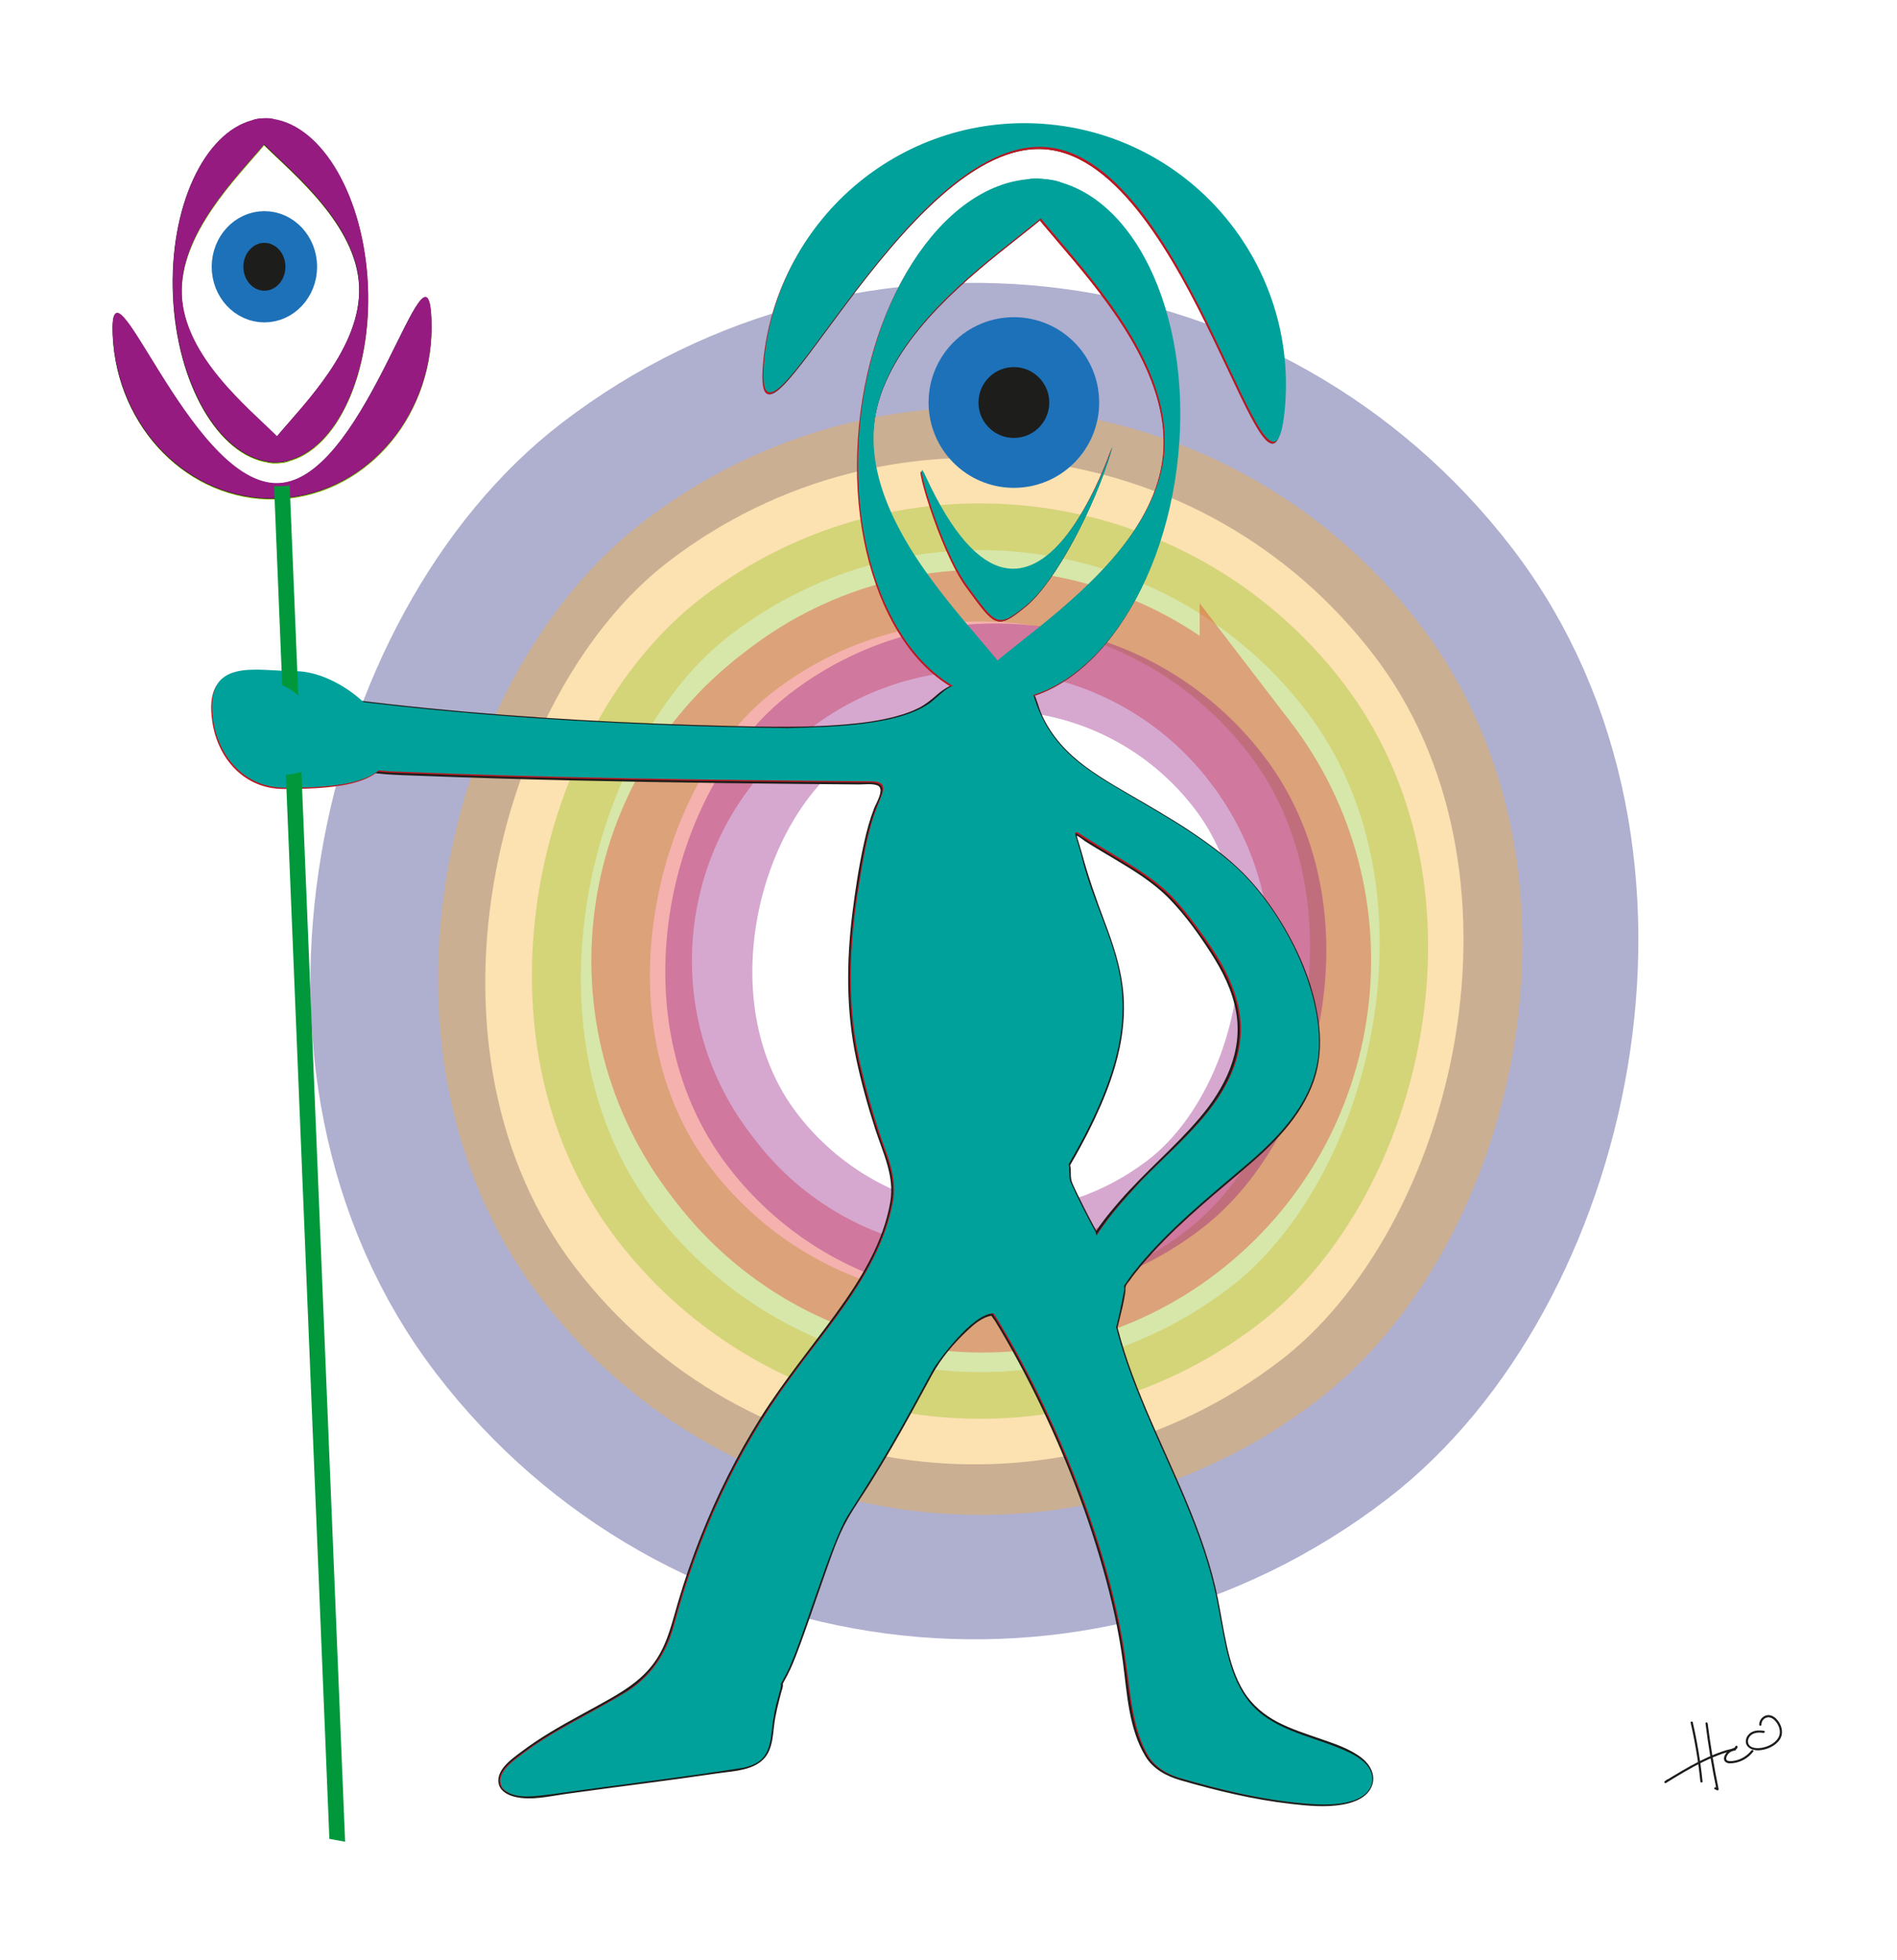 <?xml version="1.0" encoding="UTF-8"?>
<svg xmlns="http://www.w3.org/2000/svg" version="1.1" viewBox="0 0 779.1 804.8">
  <!-- Generator: Adobe Illustrator 29.0.0, SVG Export Plug-In . SVG Version: 2.1.0 Build 186)  -->
  <defs>
    <style>
      .st0 {
        fill: #95c11f;
      }

      .st1 {
        fill: #e94e1b;
      }

      .st2 {
        fill: #00a19a;
      }

      .st3 {
        stroke-width: 20.5px;
      }

      .st3, .st4, .st5, .st6, .st7, .st8, .st9, .st10, .st11 {
        stroke-miterlimit: 10;
      }

      .st3, .st4, .st5, .st7, .st8, .st9, .st11 {
        fill: none;
      }

      .st3, .st8 {
        stroke: #1d71b8;
      }

      .st12, .st6, .st10 {
        fill: #1d1d1b;
      }

      .st4 {
        stroke: #e6332a;
        stroke-width: 41.31px;
      }

      .st4, .st5, .st7, .st9, .st11 {
        opacity: .38;
      }

      .st13 {
        fill: #00983a;
      }

      .st14 {
        fill: #951b81;
      }

      .st5 {
        stroke: #95c11f;
        stroke-width: 48.47px;
      }

      .st6 {
        stroke-width: .33px;
      }

      .st6, .st10 {
        stroke: #1d1d1b;
      }

      .st7 {
        stroke: #951b81;
        stroke-width: 35.75px;
      }

      .st8 {
        stroke-width: 13.01px;
      }

      .st9 {
        stroke: #f9b233;
        stroke-width: 58.65px;
      }

      .st15, .st10 {
        display: none;
      }

      .st10 {
        stroke-width: .49px;
      }

      .st11 {
        stroke: #2d2e83;
        stroke-width: 71.82px;
      }

      .st16 {
        fill: #be1622;
      }
    </style>
  </defs>
  <g id="Black_man">
    <g>
      <rect class="st11" x="157.71" y="152.05" width="485.03" height="485.03" rx="242.52" ry="242.52" transform="translate(469.57 -163.15) rotate(52.5)"/>
      <rect class="st9" x="204.61" y="196.52" width="396.09" height="396.09" rx="198.04" ry="198.04" transform="translate(470.52 -165.08) rotate(52.5)"/>
      <rect class="st5" x="238.87" y="230.91" width="327.31" height="327.31" rx="163.66" ry="163.66" transform="translate(470.47 -164.98) rotate(52.5)"/>
      <path class="st4" d="M402.16,255.08h0c77.79,0,140.94,63.15,140.94,140.94h0c0,76.18-61.85,138.03-138.03,138.03h-2.91c-76.18,0-138.03-61.85-138.03-138.03v-2.91c0-76.18,61.85-138.03,138.03-138.03Z" transform="translate(470.9 -165.84) rotate(52.5)"/>
      <rect class="st7" x="288.3" y="273.85" width="241.44" height="241.44" rx="120.72" ry="120.72" transform="translate(473.02 -170.14) rotate(52.5)"/>
    </g>
    <g>
      <path class="st12" d="M430.02,61.34c-58.93-5.78-122.01,145.82-116.24,86.89,5.78-58.93,58.23-102.02,117.16-96.24,58.93,5.78,102.02,58.23,96.24,117.16-5.78,58.93-38.23-102.03-97.16-107.8Z"/>
      <g>
        <path class="st12" d="M477.73,186.93c5.78-58.93-86.42-116.19-49.89-112.61,36.53,3.58,61.46,54.25,55.69,113.18-5.78,58.93-40.07,103.8-76.6,100.22s65.03-41.86,70.8-100.78Z"/>
        <path class="st12" d="M358.83,175.28c-5.78,58.93,86.42,116.19,49.89,112.61-36.53-3.58-61.46-54.25-55.69-113.18,5.78-58.93,40.07-103.8,76.6-100.22,36.53,3.58-65.03,41.86-70.8,100.78Z"/>
      </g>
      <g>
        <circle class="st12" cx="416.4" cy="165.25" r="16.17"/>
        <circle class="st3" cx="416.4" cy="165.25" r="24.78"/>
      </g>
      <path class="st12" d="M456.26,185.4c-6.64,22.74-22.81,53.66-34.88,63.58s-12.57,8.19-24.27-7.67c-11.67-15.83-22.98-57.71-17.33-45.4,45.55,99.22,81.61-28.09,76.47-10.51Z"/>
    </g>
    <path class="st10" d="M159.72,308.16c0,15.21-26.57,15.74-42.71,15.74s-26.99-12.5-29.23-27.54c-3.93-26.42,17.58-20.23,33.72-20.23s38.22,16.83,38.22,32.04Z"/>
    <path class="st0" d="M116.44,204.97c-.51.05-1.02.08-1.53.1-.65.04-1.3.06-1.95.06-35.27.71-64.9-28.99-66.59-67.27-1.69-38.26,30.92,59.23,66.3,61.01.66.03,1.31.03,1.96,0,.51-.03,1.02-.07,1.52-.14,35.3-4.65,59.34-106.03,61.04-67.6,1.71,38.42-25.38,71.13-60.75,73.83Z"/>
    <g>
      <path class="st0" d="M118.35,189.56c-.86.23-1.72.4-2.6.52-.48.07-.97.12-1.46.15-.2.02-.39.03-.59.04-.52.02-1,.03-1.43.03-.86-.03-1.56-.12-2.11-.29,0,0-.01,0-.02,0-3.33-1.04-1.09-4.73,3.64-10.39,10.88-13.05,34.91-36.52,33.79-61.81-1.12-25.29-27.11-46.18-39.1-58.05-5.18-5.13-7.75-8.58-4.57-9.95.8-.36,1.97-.57,3.55-.65.17,0,.33-.01.5-.02,1.39-.05,2.77.04,4.13.23h.02c20.39,2.97,37.41,32.02,39.02,68.26,1.6,36.23-12.76,66.89-32.78,71.94Z"/>
      <path class="st0" d="M118.35,189.56c-.63.28-1.49.48-2.59.58-.3.03-.62.06-.96.08-.17,0-.33.01-.5.02-.61.02-1.22.01-1.83-.01-.77-.04-1.54-.11-2.3-.22,0,0-.01,0-.02,0-20.39-2.96-37.41-32.02-39.02-68.26-1.6-36.24,12.76-66.89,32.78-71.94,1.33-.34,2.68-.57,4.05-.67.2-.02.39-.03.59-.04,1.55-.08,2.71,0,3.54.27h.02c3.33,1.04,1.09,4.74-3.64,10.4-10.88,13.05-34.91,36.52-33.79,61.81,1.12,25.29,27.11,46.18,39.1,58.05,5.18,5.12,7.75,8.57,4.57,9.95Z"/>
    </g>
    <g>
      <path class="st12" d="M116.34,204.6c-.51.05-1.02.08-1.53.1-.65.04-1.3.06-1.95.06-35.27.71-64.9-28.99-66.59-67.27-1.69-38.26,30.92,59.23,66.3,61.01.66.03,1.31.03,1.96,0,.51-.03,1.02-.07,1.52-.14,35.3-4.65,59.34-106.03,61.04-67.6,1.71,38.42-25.38,71.13-60.75,73.83Z"/>
      <g>
        <path class="st12" d="M118.25,189.19c-.86.23-1.72.4-2.6.52-.48.07-.97.12-1.46.15-.2.02-.39.03-.59.04-.52.02-1,.03-1.43.03-.86-.03-1.56-.12-2.11-.29,0,0-.01,0-.02,0-3.33-1.04-1.09-4.73,3.64-10.39,10.88-13.05,34.91-36.52,33.79-61.81-1.12-25.29-27.11-46.18-39.1-58.05-5.18-5.13-7.75-8.58-4.57-9.95.8-.36,1.97-.57,3.55-.65.17,0,.33-.01.5-.02,1.39-.05,2.77.04,4.13.23h.02c20.39,2.97,37.41,32.02,39.02,68.26,1.6,36.23-12.76,66.89-32.78,71.94Z"/>
        <path class="st12" d="M118.25,189.19c-.63.28-1.49.48-2.59.58-.3.03-.62.06-.96.08-.17,0-.33.01-.5.02-.61.02-1.22.01-1.83-.01-.77-.04-1.54-.11-2.3-.22,0,0-.01,0-.02,0-20.39-2.96-37.41-32.02-39.02-68.26-1.6-36.24,12.76-66.89,32.78-71.94,1.33-.34,2.68-.57,4.05-.67.2-.02.39-.03.59-.04,1.55-.08,2.71,0,3.54.27h.02c3.33,1.04,1.09,4.74-3.64,10.4-10.88,13.05-34.91,36.52-33.79,61.81,1.12,25.29,27.11,46.18,39.1,58.05,5.18,5.12,7.75,8.57,4.57,9.95Z"/>
      </g>
    </g>
    <g>
      <path class="st14" d="M116.44,204.41c-.51.05-1.02.08-1.53.1-.65.04-1.3.06-1.95.06-35.27.71-64.9-28.99-66.59-67.27-1.69-38.26,30.92,59.23,66.3,61.01.66.03,1.31.03,1.96,0,.51-.03,1.02-.07,1.52-.14,35.3-4.65,59.34-106.03,61.04-67.6,1.71,38.42-25.38,71.13-60.75,73.83Z"/>
      <g>
        <path class="st14" d="M118.35,189c-.86.23-1.72.4-2.6.52-.48.07-.97.12-1.46.15-.2.02-.39.03-.59.04-.52.02-1,.03-1.43.03-.86-.03-1.56-.12-2.11-.29,0,0-.01,0-.02,0-3.33-1.04-1.09-4.73,3.64-10.39,10.88-13.05,34.91-36.52,33.79-61.81s-27.11-46.18-39.1-58.05c-5.18-5.13-7.75-8.58-4.57-9.95.8-.36,1.97-.57,3.55-.65.17,0,.33-.01.5-.02,1.39-.05,2.77.04,4.13.23h.02c20.39,2.97,37.41,32.02,39.02,68.26,1.6,36.23-12.76,66.89-32.78,71.94Z"/>
        <path class="st14" d="M118.35,189c-.63.28-1.49.48-2.59.58-.3.03-.62.06-.96.08-.17,0-.33.01-.5.02-.61.02-1.22.01-1.83-.01-.77-.04-1.54-.11-2.3-.22,0,0-.01,0-.02,0-20.39-2.96-37.41-32.02-39.02-68.26-1.6-36.24,12.76-66.89,32.78-71.94,1.33-.34,2.68-.57,4.05-.67.2-.02.39-.03.59-.04,1.55-.08,2.71,0,3.54.27h.02c3.33,1.04,1.09,4.74-3.64,10.4-10.88,13.05-34.91,36.52-33.79,61.81,1.12,25.29,27.11,46.18,39.1,58.05,5.18,5.12,7.75,8.57,4.57,9.95Z"/>
      </g>
    </g>
    <g>
      <ellipse class="st12" cx="108.59" cy="109.52" rx="9.88" ry="10.66"/>
      <ellipse class="st8" cx="108.59" cy="109.52" rx="15.14" ry="16.33"/>
    </g>
    <path class="st6" d="M133.19,306.43c0,12.11-15.14,12.53-24.33,12.53s-15.37-9.95-16.65-21.93c-2.24-21.04,10.01-16.11,19.21-16.11s21.77,13.4,21.77,25.52Z"/>
    <g>
      <path class="st12" d="M457,540.67c9.39,41.73,36.02,77.92,43.14,120.23,2.51,12.97,4.15,27.45,12.62,37.92,9.19,11.13,24.21,13.57,36.9,18.84,3.07,1.24,6.17,2.62,8.8,4.65,6.92,5.04,6.15,13.26-2.25,16.44-5.27,2.05-11.34,2.11-16.96,1.83-18.85-1.14-37.58-5.62-55.79-10.95-4.81-1.57-9.22-4.26-12.01-8.58-6.59-11.02-7.27-24.62-9.14-37.11-5.85-46.7-29.61-104.76-54.46-144.63-1.56-2.19,1.82,0,0,0-8.82,0-23.28,20.32-24.78,22.88-14.57,26.82-18.45,34.1-34.9,59.79-7,10.72-19.24,53.31-25.16,64.67-5.44,10.52-.28-1.21-3.59,10.14-1.29,4.35-2.08,8.79-2.53,13.28-.46,4.76-1.34,10.34-5.54,13.07-1.68,1.17-3.81,1.94-6.09,2.46-25.76,4.08-51.71,7.05-77.53,10.73-6.6.69-16.45,2.9-21.26-2.34-3.57-5.82,4.31-11.06,8.41-14.2,13.15-9.91,28.25-16.59,42.22-25.13,10.19-6.29,16.47-15.67,19.63-27.21,9.68-36.39,25.38-71.19,47.73-101.47,15.98-22.22,36.27-43.56,41.9-71.23,1.71-7.81-.23-15.56-3.08-22.89-3.69-10.26-6.81-20.74-9.31-31.36-6.68-25.74-5.49-52.46-1.03-78.53,1.3-8.15,2.67-16.35,5.05-24.26.96-3.26,2.2-6.41,3.52-9.51,1.79-4.24,1.82-6.65-3.13-6.94-66.02-.53-132.12-1.32-198.1-4.09-4.03-.28-8.05-.73-11.99-1.58-4.74-1.05-9.22-1.98-11.31-6.3-1.51-3.12-2.88-6.02-3.57-9.69-.8-4.17.69-8.62,3.76-11.46,1.36-1.33,3.13-.63,5.02-.22,59.84,7.55,120.49,10.65,180.81,11.54,16.51-.5,48.74-.57,60.9-12.13,3.01-2.54,4.2-4,7.25-5.23,2.22-.88,4.59-1.61,6.88-2.49,2.77-1.05,5.73-1.79,8.64-2.6,4.45-1.2,8.12-2.25,12.1-.72,1.88.65,2.35,1.58.15,1.81-1.83.19-5.13-.35-8.77,0-5.17.69-10.44.59-15.62.3-4.98.05-4,1.76-1.06,2.36,6.09,1.23,12.73-.4,18.87-.77,3.53-.3,8-.65,10.19,2.68,1.71,2.69,2.42,6.17,3.69,9.17,2.64,6.66,6.77,12.67,11.9,17.62,6.86,6.63,15.18,11.49,23.38,16.35,14.3,8.4,29.01,16.54,41.75,27.24,20.94,16.66,40.42,53.06,37.78,80.19-1.78,18.37-14.86,32.56-28.18,44.05-16.5,14.1-33.64,27.71-47.21,44.75-1.62,1.99-3.25,4.5-4.38,6.15.16.54.24,1.22.09,1.88-1.17,5.79-2.57,13.16-4.46,19.15-2.46,8.15-5.56,11.47-10.29,2.65-2.94-4.91-5.08-10.4-3.83-15.58.17-8.41,1.39-17.81,5.3-25.4,5.23-9.46,12.91-17.76,20.21-25.73,16.97-17.56,40.26-34.78,40.95-61.57.28-17.55-10.52-32.71-20.67-46.11-3.1-4.02-6.34-7.93-10.07-11.37-10.63-9.53-23.97-15.7-35.73-23.62-2.34-1.25-1.34,1.14-.58,3.74.54,1.7,1.21,3.89,1.66,5.78,9.79,39.66,35.22,57.1-5.3,126.33-1.34,2.28-.48-2.35,0,0,.64,1.11-.02,5.06.71,7.03,3.15,7,6.71,14.06,10.44,20.81"/>
      <path class="st12" d="M456.14,540.9c5.84,25.65,18,49.12,28.23,73.17,5.21,12.25,9.95,24.77,13.02,37.75,2.89,12.24,3.72,25.14,8.52,36.87,2.15,5.25,5.12,10.18,9.34,14.02s8.8,6.23,13.77,8.31c5.32,2.23,10.86,3.9,16.27,5.88s13.33,4.41,16.14,10.08c3.04,6.14-2.89,10.37-8.16,11.74-6.95,1.81-14.49,1.06-21.53.31-14.99-1.58-29.72-5.06-44.2-9.18-6.75-1.92-12.83-4.49-16.29-10.98-3.17-5.95-4.75-12.59-5.85-19.2-2.04-12.26-3.2-24.6-5.83-36.77-5.47-25.35-14.18-50.02-24.63-73.73-5.15-11.69-10.79-23.17-16.96-34.35-2.87-5.21-5.86-10.36-9-15.4-.11-.18-.31-.68-.5-.79-.62-.35-.45.73-.99.6.14.03.28-.77.19-.84-.08-.06-.4.04-.5.03-.67-.06-1.53.27-2.16.49-1.63.57-3.13,1.46-4.53,2.46-14.75,10.49-22.14,27.86-30.66,43.1-4.95,8.85-10.15,17.55-15.55,26.15-2.78,4.44-5.93,8.75-8.35,13.4-1.61,3.09-2.94,6.32-4.23,9.55-6.55,16.45-11.08,33.75-18.23,49.96-.64,1.46-1.36,2.87-2.11,4.28-.42.8-.89,1.58-1.3,2.38-.2.38-.76.87-.19.5l1.22,1.22c-.24.44-1.01-.53-1.37-.25-.04.03-.02.42-.09.57-.62,1.38-.81,3.24-1.22,4.69-1.22,4.3-1.97,8.67-2.44,13.11-.39,3.67-.85,7.86-3.37,10.77-3.1,3.58-8.25,4-12.61,4.67-19.88,3.04-39.84,5.49-59.76,8.18-8,1.08-16.36,2.99-24.46,2.78-3.33-.09-8.97-.96-9.33-5.17-.3-3.4,3.14-6.25,5.49-8.16,13.9-11.3,30.47-18.31,45.59-27.72,6.07-3.78,11.15-8.91,14.78-15.07,4.04-6.87,5.67-14.57,7.92-22.13,5.14-17.3,11.69-34.19,19.73-50.35,7.9-15.88,17.33-30.8,27.88-45.05,9.69-13.1,20.26-25.65,28.36-39.85,3.99-6.99,7.35-14.36,9.56-22.11,1.13-3.96,2.11-8.04,2.11-12.18,0-4.56-.99-9.07-2.42-13.37-6.15-18.59-12.52-37.1-14.48-56.71-1.96-19.66.01-39.18,3.16-58.59,1.52-9.36,3.19-18.8,6.62-27.68,1.65-4.26,5.53-11.18-1.75-11.92-4.76-.49-9.75-.13-14.53-.17-5.09-.04-10.18-.09-15.27-.14-10.03-.1-20.06-.21-30.09-.33-20.22-.26-40.44-.59-60.65-1.04-20.21-.45-40.42-1.03-60.62-1.77-9.99-.37-20.2-.22-30-2.39-3.64-.81-7.74-1.69-9.79-5.15-2.16-3.65-4.27-8.67-3.94-12.98.16-2.05.86-4.05,2.01-5.75.8-1.18,1.78-2.45,3.34-2.44,1.17.01,2.44.51,3.62.66,4.84.61,9.68,1.18,14.52,1.73,10,1.13,20.02,2.15,30.04,3.06,19.77,1.79,39.57,3.16,59.39,4.18,19.97,1.04,39.95,1.73,59.95,2.16,14.46.31,28.93.37,43.34-1.08,11.56-1.16,24.94-2.93,34.02-10.87,1.42-1.24,2.8-2.59,4.34-3.68,1.95-1.38,4.25-2.08,6.49-2.86,4.16-1.46,8.28-2.8,12.54-3.94,2.17-.58,4.38-1.19,6.63-1.23,1.19-.02,2.26.25,3.42.47.4.08,1.21.62,1.59.22-.25.26-1.46.12-1.8.12-1.89,0-3.76-.21-5.65-.15-2.62.08-5.23.5-7.85.59-2.17.07-4.35.04-6.52-.04-1.87-.07-3.91-.38-5.75.14-1.41.4-2.28,1.65-1.02,2.81,2.09,1.93,6.65,1.57,9.2,1.48,4.32-.17,8.61-.92,12.92-1.23,4.06-.3,7.78-.24,9.74,3.91,1.8,3.82,2.78,7.94,4.71,11.72,3.75,7.34,9.31,13.45,15.79,18.48,6.96,5.41,14.69,9.75,22.29,14.18,8.04,4.69,16.1,9.37,23.83,14.57,6.87,4.62,13.65,9.64,19.54,15.49,5.31,5.27,9.95,11.19,14.02,17.45,8.38,12.88,14.9,27.62,16.97,42.94,1.01,7.48.82,15.12-1.43,22.37-2.42,7.8-6.91,14.8-12.18,20.97-11.11,12.99-25.4,23.04-38.04,34.45-6.62,5.98-13.03,12.22-18.89,18.96-2.79,3.21-5.43,6.5-7.81,10.03-.35.52-.89,1.09-1.04,1.71-.2.84.06,1.9-.11,2.82-.41,2.16-.86,4.31-1.32,6.46-.88,4.16-1.85,8.31-3.15,12.36-.65,2.02-2.41,8.26-5.5,5.81-1.6-1.27-2.57-3.42-3.55-5.16-1.21-2.15-2.25-4.4-2.88-6.79s-.49-4.56-.24-7.04c.19-1.88.15-3.8.3-5.7.36-4.58,1.1-9.14,2.49-13.53s3.67-8.37,6.3-12.19c5.04-7.32,11.1-14.14,17.31-20.48,10.03-10.21,21.09-19.59,29.4-31.34s12.91-26.42,9.41-41.02c-1.9-7.94-5.72-15.3-10.13-22.12-4.61-7.14-9.72-14.19-15.44-20.48-5.84-6.44-13.02-11.38-20.39-15.91-3.8-2.34-7.67-4.58-11.49-6.88-1.73-1.04-3.45-2.1-5.15-3.19-1.15-.73-2.92-2.51-4.39-2.44-2.5.11-1.02,3.6-.63,4.88.98,3.21,1.8,6.46,2.7,9.7,1.28,4.6,2.81,9.12,4.46,13.6,3.07,8.37,6.55,16.62,8.84,25.25,2.48,9.33,3.24,18.94,2.04,28.53-1.75,13.87-7.06,27.15-13.27,39.58-1.95,3.9-4.02,7.75-6.17,11.54-.42.73-1.73,2.33-1.81,3.15l-.23.4.95.66c-.05-.2-.87-.28-1.04.03-.1.19.28,1.69.28,2.03.02.84-.01,1.68.04,2.52.22,3.8,2.64,7.43,4.28,10.78,2.11,4.3,4.33,8.54,6.64,12.73.55,1.01,2.1.11,1.54-.9-2.45-4.45-4.81-8.96-7.03-13.54-1.04-2.14-2.13-4.27-3.04-6.47-.86-2.05-.47-4.08-.68-6.23-.1-1-.77-3.79-2.28-2.38-.75.71-.75,2.75.58,2.75.91,0,1.41-1.27,1.77-1.88,1.35-2.29,2.65-4.63,3.92-6.97,2.18-4.01,4.26-8.08,6.19-12.21,3.15-6.74,5.94-13.66,8.03-20.8,3.1-10.59,4.54-21.68,3.19-32.68-1.12-9.15-4.04-17.86-7.27-26.45-3.56-9.45-6.89-18.82-9.52-28.58-.51-1.88-1.12-3.72-1.67-5.58-.15-.51-.44-1.43-.35-1.46.42-.14,2.9,1.9,3.37,2.2,3.87,2.46,7.84,4.77,11.78,7.12,8.04,4.79,16.24,9.76,22.81,16.52s11.92,14.28,16.89,21.97,8.9,15.52,10.5,24.31c2.97,16.36-4.59,31.46-14.93,43.62s-22.41,22.15-32.77,34.06c-5.69,6.55-11.61,13.67-14.63,21.9-1.5,4.09-2.36,8.39-2.87,12.7-.25,2.1-.41,4.21-.51,6.32-.1,2.27-.57,4.53-.38,6.81.36,4.17,2.2,7.96,4.25,11.54,1.18,2.06,2.89,5.46,5.66,5.66,2.24.16,3.66-2.1,4.51-3.85,1.69-3.48,2.61-7.4,3.52-11.15,1.01-4.18,2.18-8.53,2.71-12.8.09-.7-.06-1.41.16-2.07.26-.81,1.16-1.73,1.65-2.43,1.42-2.05,2.99-3.99,4.59-5.9,6-7.16,12.64-13.76,19.54-20.04s14.09-12.31,21.23-18.35c6.44-5.46,12.79-11.02,18.27-17.48,5.07-5.98,9.39-12.67,11.96-20.11,2.45-7.11,2.97-14.63,2.2-22.08-1.58-15.35-7.73-30.22-15.76-43.28-3.99-6.48-8.56-12.65-13.77-18.2-5.47-5.83-11.81-10.82-18.31-15.43-7.83-5.55-16.09-10.46-24.38-15.3s-16.34-9.23-23.86-14.79-13.77-12.38-17.7-20.86c-1.73-3.73-2.43-8.22-4.76-11.64-1.7-2.51-4.55-3.26-7.44-3.3-4.2-.06-8.39.72-12.56,1.12-2.33.23-4.68.38-7.02.2-1.07-.08-2.23-.18-3.27-.52-.3-.09-.58-.27-.87-.35-.26-.07-.48.16.13.14,4.78-.15,9.61.17,14.4-.17,2.46-.18,4.87-.52,7.35-.45,1.68.04,3.44.31,5.12.07,2.44-.35,2.67-2.25.49-3.27-3.69-1.74-7.81-.96-11.58.03-4.54,1.18-8.93,2.6-13.35,4.15-3.69,1.29-6.66,2.66-9.61,5.24-2.41,2.11-4.74,4.08-7.6,5.55s-5.96,2.54-9.07,3.4c-6.93,1.91-14.11,2.84-21.25,3.44-15.67,1.31-31.34,1.02-47.05.63-41.51-1.02-83-3.21-124.32-7.31-10.31-1.02-20.62-2.17-30.9-3.44-1.93-.24-4.1-1.06-6.05-.88-1.65.15-2.75,1.33-3.72,2.57-2.15,2.77-3.15,6.37-2.73,9.85.47,3.88,2.15,8.07,4.12,11.43,1.66,2.83,4.53,4.28,7.58,5.17,9.14,2.66,18.77,2.68,28.2,3.05,41.95,1.62,83.92,2.47,125.9,3.01,10.49.13,20.99.25,31.48.35,5.25.05,10.49.1,15.74.14,2.47.02,4.94.04,7.4.06,2.32.02,5.32-.45,7.54.38,3.3,1.23-.56,7.42-1.31,9.38-1.78,4.6-3.07,9.36-4.13,14.17-2.12,9.59-3.63,19.41-4.83,29.16-2.43,19.74-2.55,39.92,1.58,59.45,2.08,9.82,4.77,19.55,7.87,29.09s7.91,19.17,6.19,29.48c-2.84,17.07-12.43,32.4-22.42,46.16s-21.53,27.78-30.91,42.69c-9.76,15.51-17.96,31.97-24.68,49.01-3.4,8.63-6.43,17.4-9.08,26.28-2.45,8.21-4.18,16.53-8.92,23.81-4.82,7.39-11.64,12.01-19.17,16.3-8.2,4.68-16.62,8.97-24.7,13.87-3.99,2.43-7.89,5.01-11.62,7.82-2.55,1.92-5.22,3.82-7.25,6.31-1.7,2.1-2.85,4.69-2,7.39s3.76,4.19,6.38,4.84c6.73,1.68,14.44-.23,21.17-1.17,10.56-1.47,21.14-2.84,31.71-4.24,10.12-1.33,20.24-2.69,30.34-4.18,7.62-1.12,17.87-1.12,21.38-9.41,1.33-3.15,1.58-6.55,1.96-9.91.55-4.75,1.73-9.27,2.95-13.88.24-.9,1.15-3.08.47-4.02-.46-.64-1.39-.56-1.76.13-.41.75.44,1.73,1.22,1.22.58-.38.93-1.32,1.24-1.89.93-1.69,1.84-3.4,2.65-5.15,1.5-3.29,2.77-6.69,4.02-10.08,3.42-9.3,6.54-18.71,9.87-28.05,2.79-7.83,5.42-16.05,9.53-23.31,2.89-5.1,6.31-9.95,9.41-14.93,2.87-4.61,5.69-9.25,8.43-13.93,5.84-9.99,11.32-20.19,16.84-30.35,3.66-6.75,8.94-12.97,14.52-18.21,2.84-2.67,6.21-5.62,10.22-6.16,3.68-.49.36-3.7-.74-2.4-1,1.19,1.38,3.7,1.93,4.6,1.6,2.62,3.16,5.27,4.69,7.94,3.26,5.69,6.38,11.46,9.35,17.3,12.48,24.5,22.85,50.21,30.33,76.68,3.54,12.54,6.44,25.31,8.15,38.23,1.7,12.82,2.37,27.24,9.24,38.59,3.19,5.27,8.71,8.16,14.45,9.82,7.43,2.15,14.9,4.13,22.46,5.8s15,2.99,22.6,3.86c7.03.81,14.35,1.55,21.38.33,4.86-.84,10.58-2.94,12.26-8.09,1.38-4.21-.92-8.37-4.18-10.96-4.94-3.92-11.35-5.97-17.24-8.01s-11.9-3.94-17.46-6.85-10.55-7.06-13.94-12.58c-3.49-5.69-5.44-12.15-6.88-18.62s-2.38-12.75-3.64-19.11c-1.35-6.83-3.2-13.56-5.38-20.17-8.68-26.33-22.43-50.63-31.47-76.82-2.19-6.35-4.08-12.79-5.57-19.34-.26-1.12-1.98-.65-1.72.48h0Z"/>
    </g>
    <path class="st12" d="M694.35,707.29c1.83,7.94,3.16,15.97,3.99,24.07.06.57.96.58.9,0-.84-8.18-2.18-16.3-4.02-24.31-.13-.56-1-.32-.87.24h0Z"/>
    <path class="st12" d="M700.45,707.54c1.15,9.11,2.65,18.17,4.52,27.16l.66-.51c-.3-.14-.61-.28-.91-.42-.52-.24-.98.53-.45.78.3.14.61.28.91.42.36.17.74-.11.66-.51-1.85-8.91-3.35-17.89-4.49-26.92-.07-.57-.97-.57-.9,0h0Z"/>
    <path class="st12" d="M684.75,730.52l-.99.69c-.47.33-.05,1.08.45.78,5.02-3.08,10.05-6.16,15.35-8.73,2.66-1.3,5.4-2.46,8.2-3.42,1.43-.49,2.88-.84,4.32-1.28.71-.22,1.42-.52,1.53-1.33.08-.56-.79-.81-.87-.24-.12.89-3.24,1.35-3.94,1.57-1.29.41-2.56.86-3.82,1.35-2.42.94-4.78,2.02-7.1,3.19-4.86,2.45-9.5,5.29-14.14,8.13l.45.78.99-.69c.47-.33.02-1.11-.45-.78h0Z"/>
    <path class="st12" d="M712.51,717.79c-1.36.08-2.63.73-3.48,1.79-.73.91-1.49,2.55-.57,3.57s2.49.81,3.65.64c1.46-.21,2.88-.71,4.17-1.42,1.48-.82,2.76-1.95,3.79-3.29.35-.46-.43-.9-.78-.45-1.85,2.4-4.72,4.02-7.73,4.33-.63.07-1.33.13-1.94-.09-.86-.32-.74-1.17-.42-1.88.58-1.3,1.89-2.22,3.31-2.3.57-.03.58-.93,0-.9h0Z"/>
    <path class="st12" d="M724.47,710.57c-1.67-.26-3.41-.27-4.96.49-1.26.62-2.24,1.86-2.46,3.26-.49,3.05,2.71,4.39,5.24,4.26,3.2-.16,6.82-1.67,8.65-4.41s.74-6.49-1.56-8.67c-1.18-1.12-2.82-1.77-4.4-1.12-1.47.6-2.5,2.08-2.46,3.68.02.58.91.58.9,0-.03-1.23.73-2.35,1.85-2.83,1.21-.52,2.48,0,3.39.84,1.93,1.78,3.11,4.89,1.71,7.31-1.31,2.27-4.04,3.6-6.52,4.1-1.92.39-5.36.44-5.91-2.05-.29-1.31.53-2.7,1.62-3.38,1.38-.86,3.1-.86,4.66-.62.57.09.81-.78.24-.87h0Z"/>
    <path class="st16" d="M-748.02,74.16c0,81.22,215.4,147.07,134.17,147.07s-147.07-65.84-147.07-147.07,65.84-147.07,147.07-147.07S-748.02-7.06-748.02,74.16Z"/>
    <path class="st0" d="M-612.83,74.16c0,67.86,179.97,122.87,112.1,122.87s-122.87-55.01-122.87-122.87,55.01-122.87,122.87-122.87-112.1,55.01-112.1,122.87Z"/>
    <path class="st1" d="M-476.25,85.43c0,57.87,153.48,104.79,95.61,104.79s-104.79-46.92-104.79-104.79,46.92-104.79,104.79-104.79-95.61,46.92-95.61,104.79Z"/>
    <path class="st2" d="M-359.73,85.43c0,49.58,131.5,89.78,81.91,89.78s-89.78-40.2-89.78-89.78S-327.41-4.35-277.82-4.35s-81.91,40.2-81.91,89.78Z"/>
    <path class="st14" d="M-272.31,89.32c0,40,106.08,72.43,66.08,72.43s-72.43-32.43-72.43-72.43S-246.23,16.89-206.23,16.89s-66.08,32.43-66.08,72.43Z"/>
    <path class="st12" d="M-190.51,89.32c0,30.47,80.79,55.16,50.33,55.16s-55.16-24.7-55.16-55.16,24.7-55.16,55.16-55.16-50.33,24.7-50.33,55.16Z"/>
  </g>
  <g id="Red_man">
    <g>
      <path class="st16" d="M429.86,61.34c-59-5.78-122.16,145.82-116.38,86.89,5.78-58.93,58.3-102.02,117.29-96.24,59,5.78,102.14,58.23,96.36,117.16-5.78,58.93-38.28-102.03-97.27-107.8Z"/>
      <g>
        <path class="st16" d="M477.63,186.93c5.78-58.93-86.52-116.19-49.95-112.61s61.53,54.25,55.75,113.18c-5.78,58.93-40.12,103.8-76.69,100.22-36.57-3.58,65.1-41.86,70.89-100.78Z"/>
        <path class="st16" d="M358.58,175.28c-5.78,58.93,86.52,116.19,49.95,112.61-36.57-3.58-61.53-54.25-55.75-113.18,5.78-58.93,40.12-103.8,76.69-100.22,36.57,3.58-65.1,41.86-70.89,100.78Z"/>
      </g>
      <path class="st16" d="M456.13,185.4c-6.65,22.74-22.83,53.66-34.92,63.58-12.08,9.91-12.58,8.19-24.29-7.67-11.69-15.83-23.01-57.71-17.35-45.4,45.6,99.22,81.7-28.09,76.56-10.51Z"/>
      <path class="st16" d="M159.24,308.16c0,15.21-26.61,15.74-42.77,15.74s-27.02-12.5-29.26-27.54c-3.94-26.42,17.6-20.23,33.76-20.23s38.26,16.83,38.26,32.04Z"/>
      <path class="st16" d="M132.68,306.43c0,12.11-15.15,12.53-24.36,12.53s-15.39-9.95-16.67-21.93c-2.24-21.04,10.03-16.11,19.23-16.11s21.79,13.4,21.79,25.52Z"/>
      <path class="st16" d="M456.88,540.67c9.4,41.73,36.06,77.92,43.19,120.23,2.52,12.97,4.15,27.45,12.64,37.92,9.2,11.13,24.24,13.57,36.94,18.84,3.08,1.24,6.17,2.62,8.81,4.65,6.93,5.04,6.16,13.26-2.26,16.44-5.28,2.05-11.36,2.11-16.98,1.83-18.87-1.14-37.63-5.62-55.86-10.95-4.81-1.57-9.23-4.26-12.03-8.58-6.6-11.02-7.28-24.62-9.15-37.11-5.86-46.7-29.65-104.76-54.52-144.63-1.57-2.19,1.82,0,0,0-8.83,0-23.31,20.32-24.81,22.88-14.58,26.82-18.47,34.1-34.94,59.79-7,10.72-19.27,53.31-25.19,64.67-5.45,10.52-.28-1.21-3.6,10.14-1.29,4.35-2.08,8.79-2.53,13.28-.46,4.76-1.34,10.34-5.54,13.07-1.69,1.17-3.81,1.94-6.1,2.46-25.79,4.08-51.77,7.05-77.63,10.73-6.61.69-16.47,2.9-21.29-2.34-3.57-5.82,4.31-11.06,8.42-14.2,13.16-9.91,28.28-16.59,42.27-25.13,10.2-6.29,16.49-15.67,19.65-27.21,9.69-36.39,25.41-71.19,47.78-101.47,16-22.22,36.31-43.56,41.95-71.23,1.71-7.81-.23-15.56-3.08-22.89-3.69-10.26-6.82-20.74-9.32-31.36-6.69-25.74-5.49-52.46-1.03-78.53,1.3-8.15,2.68-16.35,5.05-24.26.96-3.26,2.2-6.41,3.52-9.51,1.79-4.24,1.83-6.65-3.13-6.94-66.1-.53-132.28-1.32-198.34-4.09-4.04-.28-8.06-.73-12-1.58-4.75-1.05-9.23-1.98-11.32-6.3-1.51-3.12-2.88-6.02-3.58-9.69-.8-4.17.69-8.62,3.76-11.46,1.36-1.33,3.13-.63,5.03-.22,59.91,7.55,120.64,10.65,181.02,11.54,16.53-.5,48.8-.57,60.97-12.13,3.02-2.54,4.21-4,7.26-5.23,2.23-.88,4.6-1.61,6.89-2.49,2.77-1.05,5.74-1.79,8.65-2.6,4.46-1.2,8.13-2.25,12.12-.72,1.88.65,2.35,1.58.15,1.81-1.83.19-5.13-.35-8.78,0-5.18.69-10.45.59-15.64.3-4.99.05-4.01,1.76-1.06,2.36,6.1,1.23,12.75-.4,18.89-.77,3.53-.3,8.01-.65,10.21,2.68,1.71,2.69,2.43,6.17,3.7,9.17,2.65,6.66,6.78,12.67,11.92,17.62,6.87,6.63,15.2,11.49,23.41,16.35,14.31,8.4,29.04,16.54,41.8,27.24,20.97,16.66,40.47,53.06,37.82,80.19-1.79,18.37-14.88,32.56-28.21,44.05-16.52,14.1-33.68,27.71-47.26,44.75-1.63,1.99-3.26,4.5-4.38,6.15.16.54.24,1.22.09,1.88-1.17,5.79-2.58,13.16-4.46,19.15-2.46,8.15-5.57,11.47-10.3,2.65-2.94-4.91-5.09-10.4-3.83-15.58.17-8.41,1.39-17.81,5.31-25.4,5.23-9.46,12.93-17.76,20.23-25.73,16.99-17.56,40.3-34.78,41-61.57.28-17.55-10.54-32.71-20.69-46.11-3.11-4.02-6.35-7.93-10.08-11.37-10.64-9.53-24-15.7-35.77-23.62-2.35-1.25-1.34,1.14-.58,3.74.54,1.7,1.21,3.89,1.66,5.78,9.8,39.66,35.26,57.1-5.3,126.33-1.34,2.28-.48-2.35,0,0,.64,1.11-.02,5.06.71,7.03,3.15,7,6.71,14.06,10.45,20.81"/>
    </g>
  </g>
  <g id="Petrol_man">
    <g>
      <path class="st2" d="M430.32,60.44c-59.01-5.78-122.19,146.03-116.41,87.02,5.78-59.01,58.31-102.17,117.33-96.38,59.01,5.78,102.17,58.31,96.38,117.33-5.78,59.01-38.29-102.18-97.3-107.96Z"/>
      <g>
        <path class="st2" d="M478.11,186.21c5.78-59.01-86.54-116.36-49.96-112.78,36.58,3.59,61.55,54.33,55.77,113.35s-40.13,103.95-76.71,100.36c-36.58-3.59,65.12-41.92,70.91-100.93Z"/>
        <path class="st2" d="M359.02,174.54c-5.78,59.01,86.54,116.36,49.96,112.78-36.58-3.59-61.55-54.33-55.77-113.35,5.78-59.01,40.13-103.95,76.71-100.36,36.58,3.59-65.12,41.92-70.91,100.93Z"/>
      </g>
      <path class="st2" d="M456.6,184.69c-6.65,22.77-22.84,53.74-34.93,63.67-12.09,9.93-12.59,8.2-24.3-7.68-11.69-15.85-23.01-57.8-17.35-45.47,45.62,99.36,81.73-28.14,76.58-10.52Z"/>
      <path class="st2" d="M159.63,307.62c0,15.23-26.61,15.76-42.78,15.76s-27.02-12.51-29.27-27.58c-3.94-26.45,17.61-20.26,33.77-20.26s38.27,16.85,38.27,32.08Z"/>
      <path class="st13" d="M129.03,445.19l12.71,310.91-6.47-1.19-13.17-322.16-4.24-103.56-4.81-117.8-.49-11.81c1.21.05,2.41.05,3.62-.02.93-.05,1.87-.15,2.8-.29l.48,11.76,5.4,131.88,4.17,102.28Z"/>
      <path class="st2" d="M133.05,305.9c0,12.13-15.16,12.55-24.36,12.55s-15.39-9.97-16.67-21.97c-2.24-21.07,10.03-16.14,19.23-16.14s21.8,13.42,21.8,25.55Z"/>
      <path class="st2" d="M457.34,540.48c9.4,41.79,36.07,78.03,43.2,120.41,2.52,12.99,4.15,27.49,12.64,37.97,9.2,11.14,24.25,13.59,36.95,18.86,3.08,1.25,6.18,2.63,8.82,4.65,6.93,5.04,6.16,13.28-2.26,16.47-5.28,2.05-11.36,2.11-16.99,1.84-18.88-1.14-37.64-5.63-55.87-10.96-4.81-1.57-9.24-4.27-12.03-8.59-6.6-11.04-7.28-24.65-9.15-37.16-5.86-46.77-29.66-104.92-54.54-144.84-1.57-2.2,1.83,0,0,0-8.84,0-23.32,20.35-24.82,22.92-14.59,26.86-18.48,34.15-34.95,59.88-7.01,10.73-19.27,53.39-25.19,64.77-5.45,10.54-.28-1.21-3.6,10.15-1.29,4.36-2.08,8.8-2.53,13.3-.46,4.77-1.34,10.36-5.55,13.09-1.69,1.18-3.82,1.94-6.1,2.46-25.8,4.09-51.79,7.06-77.65,10.74-6.61.69-16.48,2.91-21.29-2.35-3.57-5.83,4.31-11.08,8.42-14.22,13.17-9.92,28.29-16.61,42.28-25.17,10.2-6.3,16.5-15.7,19.66-27.25,9.69-36.44,25.42-71.29,47.8-101.62,16.01-22.25,36.32-43.63,41.96-71.33,1.71-7.82-.23-15.58-3.08-22.92-3.69-10.28-6.82-20.77-9.32-31.41-6.69-25.78-5.49-52.54-1.03-78.65,1.3-8.16,2.68-16.37,5.05-24.29.96-3.27,2.21-6.42,3.52-9.53,1.79-4.25,1.83-6.66-3.13-6.95-66.12-.53-132.32-1.32-198.39-4.1-4.04-.28-8.06-.74-12-1.58-4.75-1.05-9.23-1.98-11.33-6.31-1.51-3.13-2.88-6.03-3.58-9.7-.8-4.18.69-8.63,3.76-11.48,1.36-1.33,3.14-.64,5.03-.22,59.93,7.57,120.67,10.66,181.08,11.56,16.54-.5,48.81-.57,60.99-12.15,3.02-2.55,4.21-4,7.26-5.24,2.23-.88,4.6-1.61,6.89-2.5,2.77-1.05,5.74-1.8,8.65-2.6,4.46-1.21,8.13-2.26,12.12-.72,1.88.65,2.35,1.58.15,1.81-1.83.19-5.13-.36-8.78,0-5.18.69-10.45.59-15.64.3-4.99.05-4.01,1.77-1.06,2.36,6.1,1.23,12.75-.4,18.89-.77,3.53-.3,8.01-.65,10.21,2.68,1.71,2.7,2.43,6.18,3.7,9.18,2.65,6.67,6.78,12.69,11.92,17.65,6.87,6.64,15.2,11.51,23.42,16.37,14.32,8.41,29.05,16.56,41.81,27.28,20.98,16.68,40.48,53.14,37.83,80.3-1.79,18.39-14.88,32.61-28.22,44.12-16.53,14.12-33.69,27.75-47.28,44.82-1.63,1.99-3.26,4.51-4.38,6.16.16.54.24,1.23.09,1.88-1.17,5.8-2.58,13.18-4.47,19.17-2.47,8.16-5.57,11.49-10.3,2.66-2.94-4.91-5.09-10.41-3.83-15.61.17-8.42,1.39-17.84,5.31-25.44,5.24-9.48,12.93-17.79,20.24-25.77,16.99-17.59,40.32-34.83,41.01-61.66.28-17.58-10.54-32.76-20.7-46.18-3.11-4.02-6.35-7.94-10.09-11.39-10.65-9.54-24.01-15.73-35.78-23.66-2.35-1.25-1.34,1.14-.58,3.74.54,1.7,1.21,3.89,1.66,5.79,9.8,39.72,35.27,57.19-5.31,126.52-1.34,2.29-.48-2.35,0,0,.64,1.11-.02,5.07.71,7.05,3.15,7.01,6.72,14.08,10.45,20.84"/>
    </g>
  </g>
  <g id="Orange_man" class="st15">
    <g>
      <path class="st1" d="M436.11,13.66c-66.96-6.56-138.64,165.68-132.08,98.73C310.59,45.43,370.19-3.53,437.15,3.03c66.96,6.56,115.92,66.16,109.35,133.12-6.56,66.96-43.44-115.93-110.4-122.49Z"/>
      <g>
        <path class="st1" d="M490.33,156.36c6.56-66.96-98.19-132.02-56.69-127.96,41.51,4.07,69.83,61.64,63.27,128.6-6.56,66.96-45.53,117.94-87.04,113.87-41.51-4.07,73.89-47.56,80.45-114.52Z"/>
        <path class="st1" d="M355.22,143.12c-6.56,66.96,98.19,132.02,56.69,127.96-41.51-4.07-69.83-61.64-63.27-128.6,6.56-66.96,45.53-117.94,87.04-113.87s-73.89,47.56-80.45,114.52Z"/>
      </g>
      <path class="st1" d="M465.93,154.63c-7.54,25.84-25.92,60.98-39.63,72.24-13.71,11.26-14.28,9.31-27.57-8.71-13.26-17.98-26.11-65.58-19.69-51.59,51.75,112.74,92.72-31.92,86.89-11.94Z"/>
      <path class="st1" d="M128.99,294.11c0,17.28-30.19,17.88-48.53,17.88s-30.66-14.2-33.21-31.29c-4.47-30.01,19.98-22.99,38.32-22.99s43.43,19.12,43.43,36.4Z"/>
      <path class="st1" d="M98.83,292.15c0,13.76-17.2,14.24-27.64,14.24s-17.46-11.31-18.91-24.92c-2.55-23.91,11.38-18.31,21.82-18.31s24.73,15.23,24.73,28.99Z"/>
      <path class="st1" d="M466.77,558.3c10.67,47.41,40.92,88.53,49.02,136.61,2.85,14.74,4.71,31.19,14.34,43.08,10.44,12.64,27.51,15.42,41.92,21.4,3.49,1.41,7.01,2.98,10,5.28,7.87,5.72,6.99,15.07-2.56,18.68-5.99,2.33-12.89,2.4-19.28,2.08-21.42-1.3-42.7-6.38-63.39-12.44-5.46-1.78-10.48-4.85-13.65-9.75-7.49-12.52-8.26-27.97-10.39-42.16-6.65-53.06-33.65-119.04-61.87-164.34-1.78-2.49,2.07,0,0,0-10.02,0-26.46,23.09-28.16,26-16.55,30.47-20.97,38.74-39.66,67.93-7.95,12.18-21.87,60.58-28.58,73.48-6.19,11.96-.32-1.37-4.08,11.52-1.46,4.94-2.36,9.98-2.87,15.09-.52,5.41-1.52,11.75-6.29,14.85-1.91,1.33-4.33,2.2-6.92,2.79-29.27,4.64-58.75,8.01-88.1,12.19-7.5.78-18.69,3.3-24.16-2.66-4.05-6.61,4.89-12.57,9.56-16.13,14.94-11.26,32.1-18.84,47.97-28.56,11.57-7.15,18.71-17.81,22.31-30.92,10.99-41.35,28.84-80.89,54.23-115.3,18.16-25.24,41.21-49.5,47.61-80.93,1.94-8.87-.26-17.68-3.5-26.01-4.19-11.66-7.74-23.57-10.57-35.64-7.59-29.25-6.23-59.61-1.17-89.23,1.48-9.26,3.04-18.58,5.73-27.56,1.09-3.71,2.5-7.28,4-10.81,2.03-4.82,2.07-7.56-3.55-7.88-75.01-.6-150.13-1.5-225.09-4.65-4.58-.32-9.14-.83-13.62-1.79-5.39-1.2-10.47-2.25-12.85-7.16-1.72-3.55-3.27-6.84-4.06-11.01-.91-4.74.79-9.79,4.27-13.03,1.54-1.51,3.56-.72,5.71-.25,67.99,8.58,136.91,12.1,205.44,13.11,18.76-.57,55.38-.64,69.2-13.78,3.42-2.89,4.78-4.54,8.24-5.95,2.53-1,5.22-1.82,7.82-2.83,3.15-1.19,6.52-2.04,9.81-2.95,5.06-1.37,9.23-2.56,13.75-.82,2.14.73,2.67,1.79.17,2.05-2.08.22-5.82-.4-9.96,0-5.88.78-11.86.67-17.75.34-5.66.06-4.55,2.01-1.2,2.68,6.92,1.4,14.47-.45,21.44-.87,4.01-.34,9.09-.74,11.58,3.04,1.94,3.06,2.76,7.01,4.2,10.42,3,7.57,7.7,14.4,13.52,20.02,7.79,7.54,17.25,13.06,26.57,18.57,16.24,9.54,32.96,18.79,47.44,30.95,23.8,18.93,45.93,60.29,42.93,91.11-2.03,20.87-16.88,37-32.02,50.06-18.75,16.02-38.22,31.48-53.64,50.85-1.85,2.26-3.7,5.12-4.97,6.99.18.61.27,1.39.1,2.14-1.33,6.58-2.93,14.95-5.07,21.75-2.8,9.26-6.32,13.03-11.69,3.02-3.34-5.58-5.78-11.82-4.35-17.71.2-9.55,1.57-20.24,6.02-28.86,5.94-10.75,14.67-20.18,22.96-29.24,19.28-19.95,45.74-39.52,46.53-69.96.32-19.94-11.96-37.17-23.48-52.39-3.52-4.56-7.21-9.01-11.45-12.92-12.08-10.83-27.24-17.84-40.59-26.84-2.66-1.42-1.52,1.29-.66,4.25.61,1.93,1.37,4.42,1.89,6.56,11.12,45.07,40.02,64.88-6.02,143.54-1.52,2.59-.54-2.67,0,0,.73,1.26-.02,5.75.81,7.99,3.57,7.96,7.62,15.97,11.86,23.65"/>
    </g>
  </g>
  <g id="Purple_man" class="st15">
    <g>
      <path class="st14" d="M436.11,13.66c-66.96-6.56-138.64,165.68-132.08,98.73C310.59,45.43,370.19-3.53,437.15,3.03c66.96,6.56,115.92,66.16,109.35,133.12-6.56,66.96-43.44-115.93-110.4-122.49Z"/>
      <g>
        <path class="st14" d="M490.33,156.36c6.56-66.96-98.19-132.02-56.69-127.96,41.51,4.07,69.83,61.64,63.27,128.6-6.56,66.96-45.53,117.94-87.04,113.87-41.51-4.07,73.89-47.56,80.45-114.52Z"/>
        <path class="st14" d="M355.22,143.12c-6.56,66.96,98.19,132.02,56.69,127.96-41.51-4.07-69.83-61.64-63.27-128.6,6.56-66.96,45.53-117.94,87.04-113.87s-73.89,47.56-80.45,114.52Z"/>
      </g>
      <path class="st14" d="M465.93,154.63c-7.54,25.84-25.92,60.98-39.63,72.24-13.71,11.26-14.28,9.31-27.57-8.71-13.26-17.98-26.11-65.58-19.69-51.59,51.75,112.74,92.72-31.92,86.89-11.94Z"/>
      <path class="st14" d="M128.99,294.11c0,17.28-30.19,17.88-48.53,17.88s-30.66-14.2-33.21-31.29c-4.47-30.01,19.98-22.99,38.32-22.99s43.43,19.12,43.43,36.4Z"/>
      <path class="st14" d="M98.83,292.15c0,13.76-17.2,14.24-27.64,14.24s-17.46-11.31-18.91-24.92c-2.55-23.91,11.38-18.31,21.82-18.31s24.73,15.23,24.73,28.99Z"/>
      <path class="st14" d="M466.77,558.3c10.67,47.41,40.92,88.53,49.02,136.61,2.85,14.74,4.71,31.19,14.34,43.08,10.44,12.64,27.51,15.42,41.92,21.4,3.49,1.41,7.01,2.98,10,5.28,7.87,5.72,6.99,15.07-2.56,18.68-5.99,2.33-12.89,2.4-19.28,2.08-21.42-1.3-42.7-6.38-63.39-12.44-5.46-1.78-10.48-4.85-13.65-9.75-7.49-12.52-8.26-27.97-10.39-42.16-6.65-53.06-33.65-119.04-61.87-164.34-1.78-2.49,2.07,0,0,0-10.02,0-26.46,23.09-28.16,26-16.55,30.47-20.97,38.74-39.66,67.93-7.95,12.18-21.87,60.58-28.58,73.48-6.19,11.96-.32-1.37-4.08,11.52-1.46,4.94-2.36,9.98-2.87,15.09-.52,5.41-1.52,11.75-6.29,14.85-1.91,1.33-4.33,2.2-6.92,2.79-29.27,4.64-58.75,8.01-88.1,12.19-7.5.78-18.69,3.3-24.16-2.66-4.05-6.61,4.89-12.57,9.56-16.13,14.94-11.26,32.1-18.84,47.97-28.56,11.57-7.15,18.71-17.81,22.31-30.92,10.99-41.35,28.84-80.89,54.23-115.3,18.16-25.24,41.21-49.5,47.61-80.93,1.94-8.87-.26-17.68-3.5-26.01-4.19-11.66-7.74-23.57-10.57-35.64-7.59-29.25-6.23-59.61-1.17-89.23,1.48-9.26,3.04-18.58,5.73-27.56,1.09-3.71,2.5-7.28,4-10.81,2.03-4.82,2.07-7.56-3.55-7.88-75.01-.6-150.13-1.5-225.09-4.65-4.58-.32-9.14-.83-13.62-1.79-5.39-1.2-10.47-2.25-12.85-7.16-1.72-3.55-3.27-6.84-4.06-11.01-.91-4.74.79-9.79,4.27-13.03,1.54-1.51,3.56-.72,5.71-.25,67.99,8.58,136.91,12.1,205.44,13.11,18.76-.57,55.38-.64,69.2-13.78,3.42-2.89,4.78-4.54,8.24-5.95,2.53-1,5.22-1.82,7.82-2.83,3.15-1.19,6.52-2.04,9.81-2.95,5.06-1.37,9.23-2.56,13.75-.82,2.14.73,2.67,1.79.17,2.05-2.08.22-5.82-.4-9.96,0-5.88.78-11.86.67-17.75.34-5.66.06-4.55,2.01-1.2,2.68,6.92,1.4,14.47-.45,21.44-.87,4.01-.34,9.09-.74,11.58,3.04,1.94,3.06,2.76,7.01,4.2,10.42,3,7.57,7.7,14.4,13.52,20.02,7.79,7.54,17.25,13.06,26.57,18.57,16.24,9.54,32.96,18.79,47.44,30.95,23.8,18.93,45.93,60.29,42.93,91.11-2.03,20.87-16.88,37-32.02,50.06-18.75,16.02-38.22,31.48-53.64,50.85-1.85,2.26-3.7,5.12-4.97,6.99.18.61.27,1.39.1,2.14-1.33,6.58-2.93,14.95-5.07,21.75-2.8,9.26-6.32,13.03-11.69,3.02-3.34-5.58-5.78-11.82-4.35-17.71.2-9.55,1.57-20.24,6.02-28.86,5.94-10.75,14.67-20.18,22.96-29.24,19.28-19.95,45.74-39.52,46.53-69.96.32-19.94-11.96-37.17-23.48-52.39-3.52-4.56-7.21-9.01-11.45-12.92-12.08-10.83-27.24-17.84-40.59-26.84-2.66-1.42-1.52,1.29-.66,4.25.61,1.93,1.37,4.42,1.89,6.56,11.12,45.07,40.02,64.88-6.02,143.54-1.52,2.59-.54-2.67,0,0,.73,1.26-.02,5.75.81,7.99,3.57,7.96,7.62,15.97,11.86,23.65"/>
    </g>
    <g>
      <path class="st2" d="M79.81,177.15c-.58.05-1.16.09-1.74.12-.74.04-1.47.07-2.21.07C35.78,178.15,2.12,144.4.2,100.92c-1.92-43.48,35.14,67.31,75.33,69.33.75.04,1.49.04,2.23,0,.58-.03,1.16-.08,1.72-.16,40.11-5.28,67.43-120.47,69.36-76.82,1.94,43.65-28.84,80.82-69.03,83.89Z"/>
      <g>
        <path class="st2" d="M81.98,159.65c-.97.26-1.96.45-2.95.59-.54.08-1.1.13-1.66.18-.22.02-.44.04-.67.04-.59.03-1.13.04-1.62.03-.98-.03-1.77-.14-2.4-.33,0,0-.02,0-.02,0-3.79-1.18-1.24-5.38,4.13-11.81,12.37-14.83,39.67-41.49,38.4-70.23S84.38,25.63,70.76,12.15c-5.89-5.83-8.8-9.74-5.19-11.31.91-.41,2.24-.65,4.04-.74.19,0,.38-.01.57-.02,1.58-.05,3.15.04,4.69.26h.02c23.17,3.37,42.51,36.38,44.34,77.57,1.82,41.16-14.5,76-37.25,81.75Z"/>
        <path class="st2" d="M81.98,159.65c-.72.32-1.69.54-2.94.66-.34.04-.71.06-1.09.09-.19,0-.38.01-.57.02-.69.02-1.39.01-2.08-.01-.88-.04-1.75-.13-2.61-.25,0,0-.02,0-.02,0-23.16-3.37-42.51-36.38-44.34-77.56C26.5,41.42,42.82,6.58,65.57.84c1.51-.39,3.04-.65,4.61-.76.22-.02.44-.04.67-.04,1.76-.09,3.08.01,4.02.3h.02c3.79,1.18,1.24,5.38-4.13,11.81-12.37,14.83-39.67,41.49-38.4,70.23,1.27,28.74,30.8,52.47,44.43,65.96,5.89,5.82,8.8,9.74,5.19,11.31Z"/>
      </g>
    </g>
  </g>
</svg>